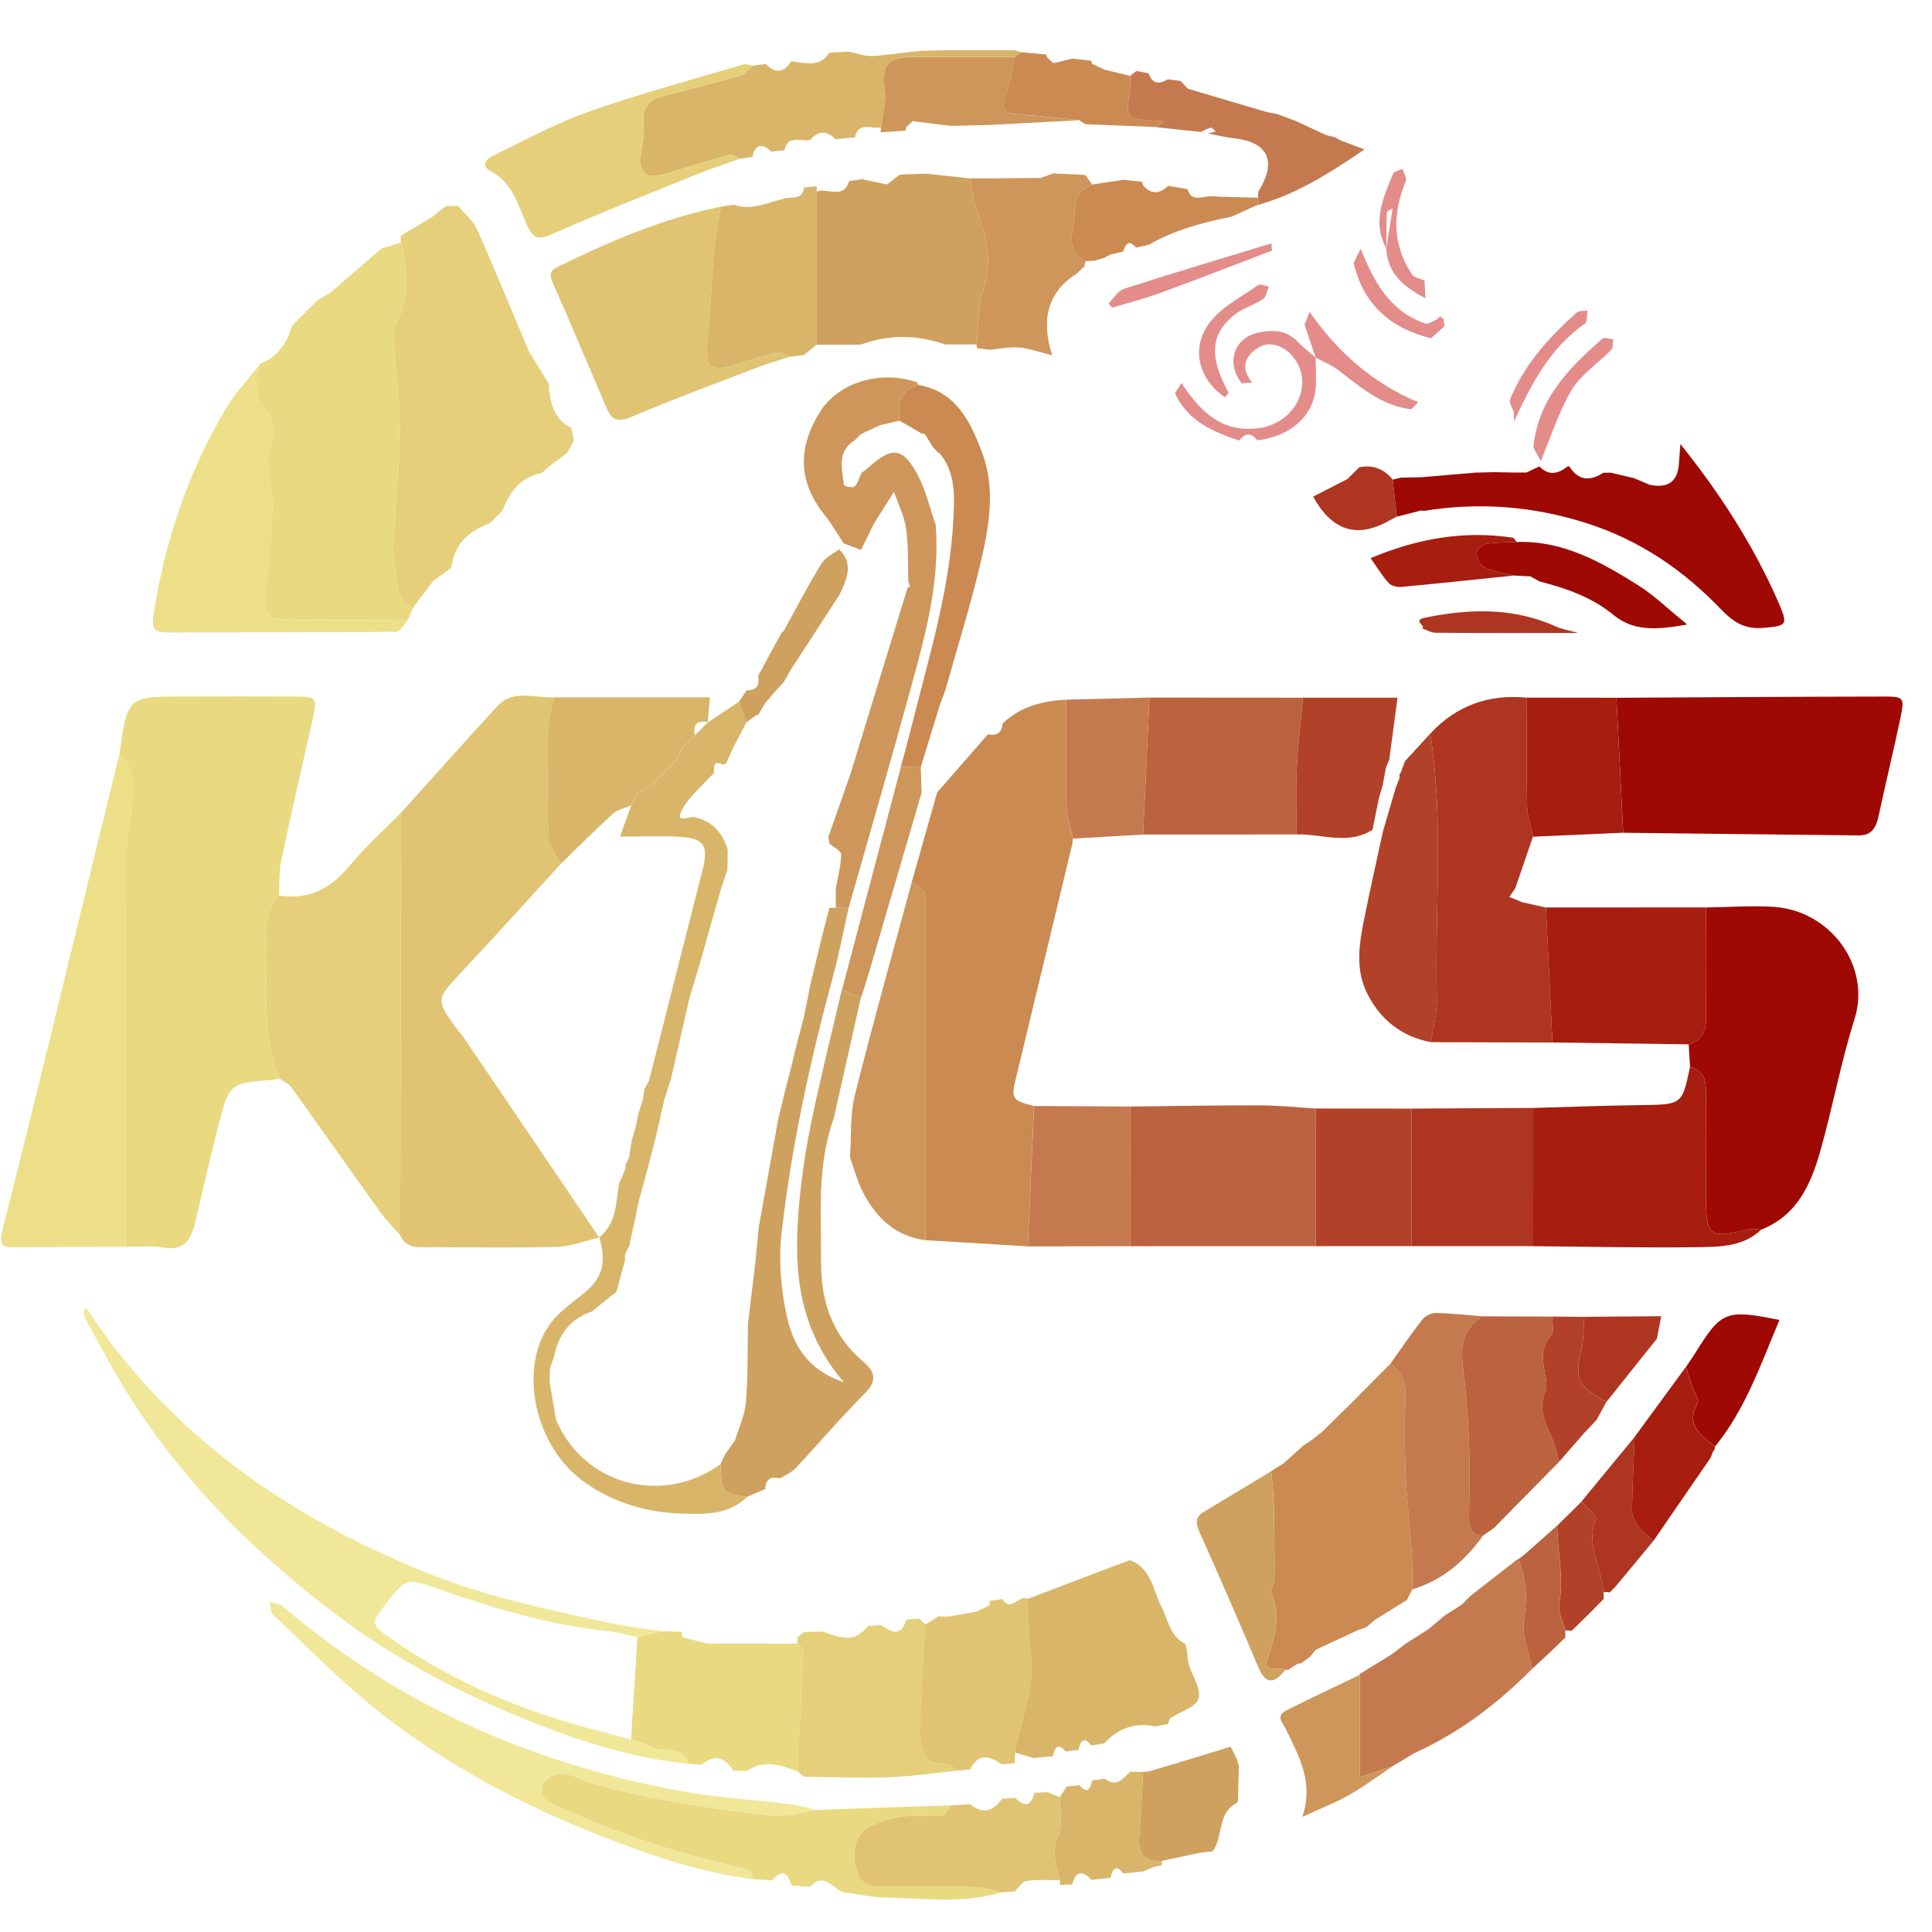 <?xml version="1.0" standalone="no"?><!DOCTYPE svg PUBLIC "-//W3C//DTD SVG 1.1//EN" "http://www.w3.org/Graphics/SVG/1.1/DTD/svg11.dtd"><svg t="1744270863101" class="icon" viewBox="0 0 1024 1024" version="1.1" xmlns="http://www.w3.org/2000/svg" p-id="915" xmlns:xlink="http://www.w3.org/1999/xlink" width="48" height="48"><path d="M148.066 571.636c-1.101 0.254-2.173 0.621-3.274 0.706-23.171 1.806-23.341 1.75-29.296 25.147-4.262 16.708-7.987 33.529-12.023 50.294-2.089 8.665-5.391 15.438-16.68 13.462-6.548-1.129-13.434-0.367-20.151-0.452 0-69.344-0.085-138.689 0.113-208.061 0.028-7.14 2.23-14.281 2.568-21.45 0.536-10.894 4.092-22.55-6.04-31.469 4.375-30.622 4.375-30.622 33.67-30.622 19.164-0.028 38.299-0.113 57.462 0 14.027 0.085 13.97 0.198 10.979 13.491-5.532 24.498-11.176 48.967-16.341 73.55-1.242 5.983-0.847 12.305-1.185 18.458-5.193 6.209-7.197 13.067-6.83 21.393 1.157 25.316-3.161 51.084 7.028 75.553z" fill="#E9D981" p-id="916"></path><path d="M317.659 655.882c-7.479 1.75-14.93 4.77-22.437 4.967-22.409 0.649-44.847 0.198-67.256 0.198-6.124 0-12.644 0.96-15.833-6.322 0.141-74.679 0.31-149.329 0.452-224.007 16.934-18.768 33.783-37.621 50.858-56.277 8.721-9.539 20.123-4.149 30.425-4.854-1.129 5.334-3.161 10.668-3.274 16.031-0.395 19.446-0.593 38.92 0.169 58.337 0.169 4.685 4.262 9.229 6.548 13.829-17.414 19.022-34.63 38.186-52.269 56.983-14.168 15.071-14.394 14.874-2.145 31.666 0.649 0.903 1.609 1.609 2.23 2.54 24.159 35.618 48.318 71.235 72.449 106.881l0.085 0.028z" fill="#E0C473" p-id="917"></path><path d="M544.742 660.595c-18.091-1.101-36.182-2.173-54.273-3.274 0-56.954 0-113.909-0.028-170.863 0-4.516 0.677-9.229-0.452-13.434-0.593-2.23-4.431-3.584-6.774-5.334 4.487-15.89 9.003-31.808 13.491-47.697 8.947-10.245 17.922-20.49 26.868-30.763 4.6 0.847 7.479-0.677 7.79-5.701 9.427-9.088 21.167-12.023 33.755-12.672-0.028 18.599-0.339 37.198 0.085 55.797 0.141 5.955 2.23 11.882 3.443 17.837-0.141 1.129-0.141 2.258-0.423 3.33-9.963 41.488-19.982 82.948-29.945 124.436-2.427 10.132-1.637 11.12 9.765 13.942-1.072 24.78-2.173 49.588-3.302 74.396z" fill="#CB8A52" p-id="918"></path><path d="M154.783 172.645l13.547-13.632c2.201-1.242 4.375-2.484 6.576-3.725l-0.113 0.085 27.376-23.651-0.056 0.056c3.443-1.101 6.858-2.201 10.301-3.302 3.669 14.874 4.629 29.437-2.766 43.831-1.863 3.613-0.847 8.862-0.593 13.321 0.903 14.422 2.963 28.844 2.907 43.266-0.056 16.313-2.06 32.626-2.907 48.967-0.395 7.282-1.27 14.874 0.254 21.873 1.693 7.733-1.072 18.148 9.822 21.986-1.044 2.371-2.06 4.741-3.105 7.14h0.085c-19.7-0.113-39.371-0.198-59.071-0.339-16.285-0.113-17.357-1.411-15.861-17.047 1.326-13.999 2.653-28.026 3.217-42.081 0.254-6.576-1.411-13.208-1.947-19.841-0.31-3.782-1.468-8.382 0.141-11.289 4.6-8.354 1.524-16.934-2.484-22.212-6.237-8.213-4.939-15.156-2.314-23.199 9.37-3.584 14.281-10.979 16.99-20.208z" fill="#E9D981" p-id="919"></path><path d="M219.16 321.748c-10.894-3.838-8.1-14.253-9.822-21.986-1.524-6.971-0.649-14.563-0.254-21.873 0.847-16.341 2.851-32.654 2.907-48.967 0.056-14.422-2.004-28.844-2.907-43.266-0.282-4.459-1.27-9.737 0.593-13.321 7.394-14.394 6.435-28.929 2.766-43.831l-0.085-3.5-0.028 0.028c5.673-3.415 11.317-6.83 16.99-10.245l-0.056 0.028c2.314-1.863 4.657-3.725 6.971-5.588l6.632-0.085c3.387 4.121 7.874 7.761 9.991 12.446 9.511 21.337 18.317 42.984 27.405 64.518 3.471 5.645 6.943 11.317 10.386 16.962 0.367 0.818 0.452 1.637 0.226 2.484 0.931 8.806 3.161 16.877 11.967 21.252 0.452 2.23 0.903 4.459 1.383 6.689-1.242 2.201-2.484 4.431-3.697 6.632l-0.113 0.113-9.822 7.282c-1.129 1.044-2.23 2.089-3.359 3.105-11.007 2.258-17.075 9.709-20.716 19.7l-0.339 0.423-2.963 2.963-0.423 0.423-2.963 2.963-0.395 0.339c-9.991 3.641-17.527 9.652-19.7 20.744-0.198 1.016-0.48 2.004-0.847 2.963l-9.455 6.999c-3.471 4.572-6.858 9.088-10.273 13.604z" fill="#E5CF7A" p-id="920"></path><path d="M904.164 480.983c11.826-0.169 23.679-1.044 35.448-0.367 30.848 1.778 52.1 31.751 43.379 59.297-7.282 23.058-11.628 47.048-18.232 70.36-4.996 17.555-12.362 34.009-31.215 41.432-2.201-0.085-4.516-0.677-6.576-0.198-21.252 5.052-22.776 3.895-22.804-18.232-0.028-17.865-0.141-35.702 0.056-53.568 0.056-6.661-0.875-12.305-8.467-14.196-0.226-4.008-0.48-7.987-0.706-11.995 7.959-2.343 9.314-8.269 9.201-15.664-0.282-18.938-0.113-37.904-0.085-56.87zM856.749 369.84c47.246-0.254 94.491-0.593 141.737-0.649 10.838 0 11.063 0.508 8.636 12.051-3.613 17.047-7.705 33.981-11.374 51.027-1.298 6.068-3.471 10.612-10.725 10.527-41.573-0.508-83.145-0.931-124.69-1.411-1.214-23.849-2.399-47.697-3.584-71.546z" fill="#9F0904" p-id="921"></path><path d="M212.584 430.717c-0.141 74.679-0.31 149.329-0.452 224.007-3.641-4.205-7.62-8.156-10.838-12.644-15.664-21.788-31.074-43.802-46.738-65.591-1.496-2.089-4.29-3.274-6.463-4.883-10.189-24.469-5.87-50.237-7.028-75.553-0.395-8.326 1.637-15.184 6.83-21.393 15.607 2.427 27.235-3.556 37.198-15.551 8.354-10.104 18.232-18.966 27.489-28.393z" fill="#E5CF7A" p-id="922"></path><path d="M758.053 388.862c13.886-14.93 31.045-21.083 51.225-19.079-0.028 19.164-0.282 38.355 0.113 57.519 0.113 5.419 2.032 10.781 3.105 16.2-3.105 9.06-6.237 18.119-9.342 27.207l-3.189 4.713c2.343 0.96 4.713 1.891 7.056 2.851 4.121 0.903 8.241 1.835 12.362 2.738 1.157 23.849 2.286 47.697 3.443 71.546-21.478-0.056-42.956-0.113-64.462-0.198 1.129-7.648 3.387-15.297 3.189-22.917-1.214-46.85 3.923-93.87-3.5-140.58z" fill="#AE3520" p-id="923"></path><path d="M63.283 399.813c10.104 8.919 6.576 20.575 6.04 31.469-0.367 7.169-2.568 14.309-2.568 21.45-0.198 69.344-0.113 138.689-0.113 208.061-19.192 0.085-38.412 0.141-57.603 0.282-6.52 0.056-10.076 0.056-7.705-9.314 16.398-64.49 31.92-129.206 47.725-193.865 4.713-19.361 9.455-38.722 14.224-58.083z" fill="#ECDF87" p-id="924"></path><path d="M405.63 789.18c-3.217 1.383-6.435 2.794-9.652 4.177-13.547-1.863-13.547-1.863-14.055-17.329l2.117-4.826c1.863-2.597 3.697-5.221 5.56-7.818 2.004-6.689 5.193-13.293 5.758-20.095 1.129-13.801 0.818-27.687 1.072-41.573 1.355-11.205 2.709-22.437 4.036-33.642l1.609-17.16 10.414-57.829c1.101-4.487 2.201-9.003 3.274-13.491 1.185-4.6 2.371-9.173 3.528-13.773 1.101-4.459 2.173-8.919 3.274-13.378l3.556-13.547c1.129-5.673 2.258-11.346 3.387-16.99 2.173-9.031 4.375-18.063 6.548-27.094 1.185-4.544 2.343-9.088 3.528-13.632H449.771c-2.681 11.995-4.939 24.103-8.156 35.956-12.221 44.988-22.155 90.455-27.405 136.741-1.609 14.253-0.282 29.409 2.766 43.464 3.189 14.535 10.047 28.336 30.283 35.307-23.905-28.11-26.445-58.422-24.103-89.552 1.185-15.664 3.415-31.328 6.52-46.709 4.883-23.99 10.894-47.754 16.454-71.63 3.387 1.298 6.774 2.597 10.16 3.867l-14.309 63.869c-6.689 18.627-7.253 37.988-6.915 57.491 0.141 7.648-0.028 15.297 0.198 22.917 0.593 19.446 7.225 36.126 22.409 48.939 6.181 5.221 7.394 9.991 0.706 16.68-12.7 12.7-24.328 26.473-36.634 39.597-2.173 2.314-5.419 3.641-8.185 5.419-4.6-0.988-7.846 0.085-7.931 5.645z" fill="#CFA15E" p-id="925"></path><path d="M723.988 862.56c-1.326 0.452-2.625 0.903-3.951 1.326-5.306 2.455-10.584 4.911-15.89 7.366-2.286 1.072-4.572 2.173-6.858 3.246-1.044 1.27-2.06 2.568-3.105 3.838l0.113-0.169-3.725 2.709c-0.706 0.762-1.552 1.044-2.54 0.79l-4.233 2.709-1.185 0.734-1.411-0.028c-3.387-1.919-12.503 2.54-9.201-6.774 4.036-11.289 6.632-22.071 1.891-33.783-0.847-2.06 1.609-5.25 1.609-7.931 0.056-13.434-0.056-26.868-0.367-40.303-0.141-5.504-0.903-11.007-1.383-16.511l0.085-0.113c2.117-1.326 4.233-2.625 6.35-3.951l-0.198 0.169 10.668-9.568c1.637-1.101 3.246-2.201 4.883-3.302 1.693-1.355 3.415-2.681 5.108-4.036l-0.113 0.113 17.131-16.877c6.407-6.463 12.813-12.926 19.22-19.361 6.096 4.092 8.326 9.652 8.044 17.131-0.48 13.604-0.508 27.264 0.056 40.867 0.564 13.237 2.23 26.445 3.105 39.682 0.48 7.253 0.367 14.535 0.536 21.788l-2.963 5.758 0.169-0.141c-5.645 3.5-11.317 6.999-16.962 10.527-1.637 1.355-3.274 2.738-4.883 4.092z" fill="#CB8A52" p-id="926"></path><path d="M476.922 92.547c4.572-0.169 9.144-0.339 13.716-0.536 7.846 0.847 15.72 1.722 23.566 2.568 1.044 5.419 1.355 11.092 3.274 16.172 5.193 13.745 8.721 27.066 3.838 42.109-3.02 9.314-2.597 19.756-3.725 29.691-5.56 0-11.092 0-16.652 0.028-14.902-5.221-29.775-5.362-44.677 0.028-0.96 0-1.947 0.056-2.907 0.113-6.83 0-13.66-0.028-20.462-0.028v-81.142c5.616-2.23 14.083 4.459 17.16-5.56 2.23-0.339 4.431-0.649 6.661-0.988l0.113-0.028 13.321 2.794c2.23-1.722 4.516-3.471 6.774-5.221z" fill="#CFA15E" p-id="927"></path><path d="M697.401 660.482c-32.795 0-65.562 0-98.358 0.028-0.028-24.667-0.028-49.334-0.056-74.029 22.889-0.226 45.75-0.677 68.639-0.621 9.935 0.028 19.869 1.072 29.804 1.665 0 24.3-0.028 48.629-0.028 72.957z" fill="#BB633E" p-id="928"></path><path d="M895.726 565.511c7.62 1.891 8.552 7.507 8.467 14.196-0.198 17.837-0.085 35.702-0.056 53.568 0.028 22.127 1.524 23.284 22.804 18.232 2.06-0.48 4.375 0.113 6.576 0.198-9.37 9.003-21.591 9.144-33.162 9.314-29.239 0.423-58.478-0.254-87.718-0.508 0-24.413 0.028-48.854 0.028-73.267 18.853-0.536 37.678-1.27 56.531-1.496 22.325-0.31 22.325-0.113 26.53-20.236z" fill="#A71D0F" p-id="929"></path><path d="M419.036 188.986c-5.616 1.806-11.346 3.387-16.849 5.504-22.437 8.58-44.96 16.906-67.058 26.276-6.745 2.851-10.555 2.681-13.406-3.951-9.511-22.155-18.768-44.395-28.534-66.409-2.004-4.516-2.201-6.689 2.653-9.088 27.659-13.575 55.854-25.598 86.222-31.779-1.157 7.028-2.766 14.027-3.387 21.111-1.411 16.003-1.976 32.062-3.528 48.036-1.637 16.906 0.423 18.938 16.115 14.083 6.83-2.117 13.632-4.431 20.631-5.955 2.117-0.452 4.741 1.383 7.14 2.173z" fill="#E0C473" p-id="930"></path><path d="M365.13 934.896c-33.134-3.246-64.292-14.112-94.519-26.84-32.541-13.716-63.643-30.566-92.064-52.015-46.596-35.166-86.927-76.033-116.505-126.75-5.927-10.16-11.43-20.575-17.075-30.904-0.706-1.326-0.931-2.907 0.339-5.532 5.193 7.282 10.16 14.732 15.636 21.788 43.633 55.967 100.757 93.108 165.896 119.243 31.779 12.757 65.026 19.587 98.273 26.727 8.665 1.863 17.527 2.681 26.304 3.979-4.516 1.044-9.031 2.117-13.547 3.161-5.447-1.129-10.838-2.738-16.341-3.302-30.199-3.105-59.015-11.769-87.464-21.647-18.627-6.463-18.402-7.056-29.775 7.564-7.79 10.019-7.677 10.668 2.709 17.95 24.949 17.527 52.185 30.622 80.944 40.444 15.241 5.193 30.989 8.89 46.484 13.265 3.387 1.129 7.225 1.637 10.132 3.528 6.435 4.205 17.357-1.58 20.575 9.342z" fill="#F1E799" p-id="931"></path><path d="M628.255 871.281c0.31 1.355 0.649 2.709 0.96 4.064 0.226 2.201 0.141 4.516 0.762 6.604 1.891 6.237 6.802 13.208 5.278 18.317-1.355 4.544-9.793 6.915-14.987 10.443-0.734 0.48-0.762 2.004-1.129 3.048-2.258 0.423-4.487 0.818-6.745 1.242-10.809-2.173-19.813 0.931-27.179 9.088-2.258 0.339-4.516 0.649-6.745 0.988-4.346-5.137-5.87-2.173-6.83 2.399-2.258 0.282-4.516 0.593-6.774 0.875-4.375-4.996-5.842-2.004-6.802 2.455-3.387 0.339-6.774 0.649-10.16 0.988l-10.047-2.963c3.5-17.865 11.148-34.997 8.439-53.934-1.298-9.031-1.129-18.289-1.637-27.433l27.094-10.33c9.031-3.415 18.091-6.802 27.122-10.217 11.346 4.205 12.192 15.72 16.652 24.554 3.669 7.056 4.403 15.777 12.729 19.813zM381.923 776.028c0.508 15.466 0.508 15.466 14.055 17.329-9.793 9.681-22.748 9.285-34.63 8.89-18.656-0.621-36.493-5.758-52.072-17.047-27.8-20.18-35.251-64.772-14.987-86.786 4.487-4.883 10.076-8.806 15.297-13.039 9.681-7.79 12.051-16.285 8.072-29.493l-0.085-0.028c9.116-7.31 8.919-18.063 10.443-28.195 1.072-2.484 2.117-4.996 3.189-7.479 0.48-0.818 0.564-1.665 0.226-2.568 0.649-1.326 1.27-2.653 1.919-3.979 0.536-3.161 1.044-6.322 1.58-9.455 0.734-2.512 1.468-5.024 2.173-7.507l1.185-6.068c0.79-2.512 1.552-5.024 2.343-7.536l1.016-5.983c0.79-1.411 1.552-2.822 2.343-4.233 9.483-37.283 18.966-74.594 28.421-111.877 3.302-13.039 0.734-16.849-12.87-17.498-9.963-0.48-19.954-0.085-30.904-0.085 2.371-6.576 4.149-11.543 5.927-16.539l-0.141 0.169c1.185-2.343 2.343-4.657 3.528-6.999l-0.169 0.169c2.343-1.185 4.657-2.343 6.999-3.528l-0.169 0.141 3.556-3.556-0.169 0.169c1.185-1.185 2.371-2.371 3.584-3.556l-0.169 0.169 3.584-3.584-0.169 0.169 3.556-3.556-0.169 0.198c1.185-2.343 2.343-4.657 3.528-6.999l-0.169 0.198c1.185-1.185 2.371-2.371 3.584-3.556l-0.169 0.169 3.556-3.556-0.169 0.169c2.314-2.314 4.629-4.629 6.971-6.943l-0.169 0.169 16.623-11.12c1.27 3.669 2.568 7.366 3.838 11.035-2.343 4.487-4.685 8.947-7.028 13.434l0.085-0.085c-1.27 2.822-2.568 5.616-3.838 8.439-0.536 0.31-1.129 0.536-1.722 0.649-5.532-2.709-4.487 1.609-4.77 4.487l0.085-0.056-3.471 3.471 0.028-0.085c-4.29 4.854-9.427 9.201-12.7 14.676-5.955 9.963 3.246 4.459 6.124 5.391 9.37 2.23 14.676 8.495 17.301 17.385-0.056 3.471-0.141 6.943-0.198 10.443l0.028-0.085c-1.129 3.387-2.258 6.774-3.387 10.132-2.54 8.89-5.052 17.781-7.592 26.671-0.96 3.528-1.919 7.056-2.907 10.584-2.06 6.858-4.149 13.688-6.209 20.546-3.302 14.422-6.604 28.844-9.878 43.238-1.157 3.528-2.314 7.056-3.443 10.584l-4.657 20.49c-1.129 4.346-2.258 8.693-3.387 13.067-1.863 6.915-3.754 13.801-5.616 20.716-0.621 3.048-1.242 6.124-1.835 9.173l-2.709 12.108-0.141 1.552-2.286 4.487c-0.339 1.044-0.395 2.089-0.141 3.161-1.524 5.729-3.076 11.459-4.6 17.188-4.318 3.471-8.608 6.971-12.926 10.443-11.289 3.895-17.781 11.882-20.01 23.51-0.762 2.201-1.524 4.375-2.286 6.576l-0.254 7.197c0.762 4.572 1.552 9.144 2.314 13.745 0.564 2.709 0.649 5.673 1.778 8.1 16.369 34.743 57.575 42.899 86.532 21.873z" fill="#D8B568" p-id="932"></path><path d="M449.8 481.152h-6.802v-10.132c1.072-6.068 2.709-12.108 2.851-18.176 0.056-1.863-4.008-3.81-6.209-5.729l-0.593-3.528c3.951-11.233 7.902-22.494 11.854-33.727 1.722-5.701 3.471-11.374 5.193-17.075 8.298-27.066 16.623-54.16 24.921-81.226 0.452-0.282 1.298-0.621 1.27-0.79-0.141-0.847-0.536-1.637-0.847-2.427-0.31-9.398 0.141-18.91-1.185-28.167-0.931-6.689-4.205-13.067-6.435-19.559-3.528 5.645-7.084 11.261-10.612 16.906-2.286 4.629-4.572 9.285-6.858 13.914-3.076-1.157-6.153-2.286-9.201-3.443-3.302-4.967-6.237-10.217-9.935-14.874-15.241-18.994-13.519-36.747-2.963-54.245 9.85-16.313 32.372-22.833 51.507-16.313 0.395 0.141 0.593 0.903 0.903 1.383-9.935 2.907-11.063 10.358-9.765 19.022-3.471 0.79-6.915 1.58-10.386 2.343-3.387 1.58-6.745 3.161-10.132 4.713l0.085-0.085c-1.157 1.157-2.343 2.343-3.528 3.5l0.056-0.085c-9.596 6.04-6.632 15.269-5.673 23.82 0.056 0.508 4.741 1.58 5.588 0.734 1.835-1.835 2.54-4.77 3.725-7.282 1.326-1.016 2.709-1.919 3.951-3.048 12.136-11.007 17.978-10.527 25.768 4.064 4.375 8.185 6.463 17.583 9.568 26.417 2.343 29.013-4.939 56.644-12.475 84.133-10.866 39.795-22.381 79.335-33.642 118.961z" fill="#CE965A" p-id="933"></path><path d="M137.821 192.937c-2.625 8.044-3.923 14.987 2.314 23.199 4.008 5.278 7.084 13.858 2.484 22.212-1.609 2.907-0.452 7.507-0.141 11.289 0.536 6.632 2.23 13.265 1.947 19.841-0.564 14.055-1.919 28.054-3.217 42.081-1.468 15.607-0.395 16.934 15.861 17.047 19.7 0.141 39.371 0.226 59.071 0.339-2.089 2.06-4.149 5.927-6.266 5.927-40.641 0.367-81.311 0.282-121.952 0.339-5.927 0-7.62-2.286-6.689-8.382 5.814-38.609 17.893-75.045 37.565-108.744 5.25-9.031 12.616-16.821 19.022-25.147z" fill="#ECDF87" p-id="934"></path><path d="M609.232 369.727c27.122 0.028 54.273 0.028 81.396 0.056-1.157 12.531-2.738 25.034-3.33 37.593-0.564 11.6-0.085 23.256-0.056 34.884-27.122 0.028-54.273 0.028-81.396 0.056l3.387-72.59z" fill="#BB633E" p-id="935"></path><path d="M890.645 235.356c20.744 25.852 38.666 53.455 51.959 83.907 5.278 12.108 4.572 12.475-8.241 13.547-9.455 0.79-15.636-3.048-21.845-9.511-20.208-21.139-43.577-37.113-71.941-46.117-28.393-9.003-56.841-11.12-86.024-6.378-1.044-0.339-2.06-0.282-3.048 0.226-3.725 0.931-7.451 1.891-11.176 2.822-0.734-6.548-1.468-13.096-2.173-19.643 1.439-0.339 2.907-0.706 4.346-1.044 3.641-0.085 7.31-0.141 10.951-0.226l28.647-2.455c3.217-0.085 6.463-0.141 9.681-0.226 3.556 0.056 7.14 0.141 10.697 0.198h6.548c2.286-1.101 4.6-2.201 6.886-3.274 4.883 5.108 9.85 4.092 14.789 0.113l1.016-0.198c4.77 7.677 10.951 8.1 18.091 3.471 1.298-0.028 2.597-0.028 3.867-0.056 4.121 0.96 8.213 1.947 12.334 2.907l8.213 3.471c9.624 2.089 15.128-1.355 15.664-11.571 0.254-3.33 0.536-6.632 0.762-9.963z" fill="#9F0904" p-id="936"></path><path d="M822.825 552.528c-1.157-23.849-2.286-47.697-3.443-71.546 28.251 0 56.531 0 84.782-0.028 0 18.966-0.198 37.932 0.085 56.898 0.113 7.394-1.242 13.293-9.201 15.664-24.074-0.31-48.149-0.649-72.223-0.988z" fill="#A71D0F" p-id="937"></path><path d="M399.082 34.774c2.258-0.282 4.516-0.536 6.774-0.818 4.911 4.798 9.398 5.08 13.321-1.214 0.79-0.254 1.58-0.254 2.371 0.028 6.661 0.903 13.491 2.54 17.95-4.798 3.471-0.198 6.943-0.423 10.414-0.621 4.177 0.847 8.382 2.568 12.503 2.343 9.427-0.48 18.797-2.484 28.223-2.794 15.777-0.536 31.582-0.226 47.358-0.254 1.129 0.339 2.258 0.677 3.415 1.044l-3.415 2.484c-17.809 0-35.618-0.085-53.426 0-14.789 0.085-17.329 3.867-15.523 18.74 0.734 6.012-1.326 12.362-2.117 18.543-4.826 1.214-11.91-3.443-13.801 5.362l-10.273 0.931c-4.629-4.629-9.088-4.6-13.434 0.395-4.798 1.214-11.854-3.161-13.66 5.504-2.286 0.226-4.572 0.48-6.858 0.706-4.854-4.459-8.439-4.29-10.132 2.794l-6.689 1.016c-1.806-0.762-3.923-2.512-5.419-2.089-11.261 3.076-22.409 6.604-33.614 9.991-11.063 3.33-14.874-0.226-13.124-11.826 0.762-4.967 1.722-10.104 1.185-14.987-0.931-8.552 3.274-12.503 10.64-14.45 13.462-3.528 27.01-6.802 40.359-10.612 2.625-0.762 4.657-3.556 6.971-5.419z" fill="#D8B568" p-id="938"></path><path d="M765.673 856.294l9.144-5.842 4.403-4.487c8.467-6.604 16.962-13.208 25.429-19.813 4.346 10.386 4.967 20.631 3.105 32.062-1.355 8.269 2.709 17.47 4.346 26.248-18.317 18.543-38.779 34.065-62.655 44.818-3.725 2.258-7.451 4.487-11.176 6.745l0.198-0.085c-5.052 1.693-10.076 3.387-17.696 5.955v-54.217l-0.31-0.282c5.56-3.415 11.148-6.83 16.708-10.273l0.169-0.113c2.512-1.891 4.996-3.782 7.507-5.673 4.121-2.653 8.269-5.278 12.39-7.931 2.822-2.343 5.645-4.741 8.439-7.112z" fill="#C47A4E" p-id="939"></path><path d="M531.082 1002.914c-20.292 6.237-41.036 3.246-61.611 2.822-7.733-0.141-15.438-1.891-23.143-2.907-5.334-2.738-9.793-10.555-16.877-2.851l-10.076-0.593c-1.75-7.31-5.08-8.608-10.301-2.709l-10.047-0.762c-0.198-5.306-3.895-5.362-8.015-6.322-33.698-7.705-66.268-18.571-97.68-33.19-6.52-3.048-7.705-6.915-5.362-11.289 1.524-2.879 7.028-5.419 10.499-5.137 5.334 0.452 10.358 3.895 15.692 5.362 31.045 8.552 62.825 13.35 94.745 16.962 7.761 0.875 15.918-1.891 23.877-2.992l71.292-2.455c-1.665 1.919-3.189 5.306-4.996 5.475-7.282 0.677-14.789-0.508-21.929 0.621-6.378 0.988-13.039 3.161-18.458 6.576-6.378 4.036-7.253 14.789-4.177 23.115 2.794 7.536 8.58 7.479 15.015 7.394 15.805-0.198 31.61-0.254 47.387 0.085 4.77 0.113 9.455 1.835 14.168 2.794zM365.13 934.896c-3.217-10.951-14.14-5.165-20.546-9.342-2.907-1.891-6.717-2.399-10.132-3.528 1.129-18.091 2.286-36.182 3.415-54.273 4.516-1.044 9.031-2.117 13.547-3.161l10.047 0.339c0.085 0.96 0.113 1.919 0.141 2.879 4.544 1.101 9.06 2.201 13.604 3.33h16.906c10.189 0 20.349 0.028 30.537 0.028 1.072 1.185 3.105 2.399 3.076 3.528-0.875 21.421-1.976 42.815-3.048 64.208-9.003-3.641-18.035-6.407-27.094-0.141l-6.858-0.339c-4.572-6.886-9.991-9.031-16.877-3.048-2.23-0.169-4.487-0.31-6.717-0.48z" fill="#E9D981" p-id="940"></path><path d="M422.677 938.876c1.072-21.393 2.173-42.815 3.048-64.208 0.056-1.129-2.004-2.343-3.076-3.528 0.028-1.101 0.028-2.23 0.028-3.33 1.157-0.931 2.286-1.891 3.443-2.822 3.387-0.056 6.802-0.141 10.189-0.198 12.842 4.996 17.781 4.375 23.707-2.992 2.286-0.169 4.572-0.339 6.858-0.48 5.504 3.782 10.809 6.548 13.491-2.879 2.258-0.169 4.544-0.367 6.802-0.536 1.101 1.016 2.201 2.06 3.302 3.076-1.044 18.43-2.455 36.859-2.963 55.317-0.141 5.362 1.101 11.572 3.951 15.918 1.722 2.625 7.818 2.23 11.854 3.5 1.468 0.452 2.681 1.806 3.979 2.738-12.051 1.242-24.074 3.105-36.154 3.528-14.987 0.536-30.029-0.113-45.016-0.254-1.157-0.96-2.286-1.919-3.443-2.851z" fill="#E5CF7A" p-id="941"></path><path d="M483.244 467.661c2.371 1.75 6.181 3.133 6.774 5.334 1.129 4.233 0.452 8.947 0.452 13.434 0.028 56.954 0.028 113.909 0.028 170.863-15.946-1.947-25.994-11.91-33.049-25.232-3.076-5.814-4.657-12.446-6.943-18.712 0.79-11.063 0-22.55 2.653-33.162 9.398-37.621 19.954-75.017 30.086-112.526z" fill="#CE965A" p-id="942"></path><path d="M812.693 587.215c0 24.413-0.028 48.854-0.028 73.267-21.478 0-42.956-0.028-64.434-0.028v-72.872c21.478-0.113 42.984-0.226 64.462-0.367z" fill="#AE3520" p-id="943"></path><path d="M758.053 388.862c7.423 46.709 2.286 93.729 3.528 140.58 0.198 7.592-2.06 15.269-3.189 22.917-15.325-2.879-26.389-11.572-33.473-25.232-6.604-12.729-4.685-26.106-2.032-39.315 3.161-15.777 6.717-31.497 10.132-47.246l6.689-22.861c0.564-1.468 1.157-2.963 1.722-4.431 0.423-0.903 0.48-1.835 0.254-2.794 0.762-0.818 1.242-1.806 1.439-2.907 0.508-1.383 1.044-2.738 1.552-4.121 4.431-4.883 8.89-9.737 13.378-14.591z" fill="#B14229" p-id="944"></path><path d="M748.626 842.352c-0.141-7.253-0.028-14.535-0.536-21.788-0.903-13.237-2.568-26.417-3.105-39.682-0.564-13.604-0.564-27.264-0.056-40.867 0.254-7.451-1.947-13.011-8.044-17.131 5.645-7.902 11.092-15.946 17.075-23.595 1.468-1.891 4.713-3.443 7.084-3.387 8.241 0.169 16.454 1.101 24.667 1.75-9.765 5.983-11.684 14.93-10.414 25.627 1.552 13.18 2.738 26.445 3.274 39.71 0.536 13.434 0.282 26.897 0.056 40.331-0.085 5.616 0.593 10.076 7.338 10.725-9.568 13.265-21.365 23.538-37.339 28.308z" fill="#C47A4E" p-id="945"></path><path d="M297.281 457.812c-2.286-4.6-6.378-9.144-6.548-13.829-0.734-19.418-0.564-38.892-0.169-58.337 0.113-5.362 2.117-10.697 3.274-16.031h82.468c-0.423 4.798-0.818 9.06-1.214 13.321l0.169-0.169c-5.814-1.185-8.044 1.214-6.971 6.943l0.169-0.169-3.556 3.556 0.169-0.169c-1.185 1.185-2.371 2.371-3.584 3.556l0.169-0.198c-1.185 2.343-2.343 4.657-3.528 6.999l0.169-0.198-3.556 3.556 0.169-0.169-3.584 3.584 0.169-0.169c-1.185 1.185-2.371 2.371-3.584 3.556l0.169-0.169-3.556 3.556 0.169-0.141c-2.343 1.185-4.657 2.343-6.999 3.528l0.169-0.169c-1.185 2.343-2.343 4.657-3.528 6.999l0.141-0.169c-3.302 1.496-7.253 2.258-9.822 4.572-9.314 8.495-18.26 17.527-27.376 26.36zM419.036 188.986c-2.399-0.79-5.024-2.653-7.14-2.173-6.971 1.524-13.773 3.838-20.631 5.955-15.692 4.854-17.752 2.822-16.115-14.083 1.552-15.974 2.117-32.033 3.528-48.036 0.621-7.084 2.23-14.083 3.387-21.111l6.83-1.016c9.652 3.387 18.289-1.383 27.264-3.387 3.979-0.903 9.342 0.818 9.991-5.786 2.201-0.226 4.431-0.423 6.632-0.649 0.028 0.96 0.056 1.891 0.113 2.851v81.142c-2.314 1.835-4.629 3.697-6.943 5.532-2.314 0.282-4.629 0.536-6.915 0.762z" fill="#D8B568" p-id="946"></path><path d="M399.082 34.774c-2.314 1.863-4.346 4.657-6.971 5.419-13.378 3.838-26.925 7.084-40.359 10.612-7.366 1.947-11.572 5.899-10.64 14.45 0.536 4.911-0.452 10.019-1.185 14.987-1.75 11.6 2.089 15.156 13.124 11.826 11.205-3.359 22.353-6.886 33.614-9.991 1.496-0.423 3.584 1.355 5.419 2.089-7.677 2.766-15.466 5.278-23.03 8.326-25.401 10.273-50.915 20.321-76.005 31.384-7.31 3.217-10.33 3.133-13.745-4.6-4.657-10.499-7.564-22.353-19.276-28.647-6.266-3.359-1.242-6.915 2.004-8.467 16.652-8.044 33.049-17.019 50.435-23.115 26.84-9.427 54.414-16.821 81.706-24.921 1.411-0.423 3.246 0.423 4.911 0.649z" fill="#E5CF7A" p-id="947"></path><path d="M432.809 959.309c-7.959 1.101-16.144 3.867-23.877 2.992-31.92-3.613-63.7-8.411-94.745-16.962-5.334-1.468-10.358-4.911-15.692-5.362-3.471-0.31-8.975 2.23-10.499 5.137-2.314 4.375-1.157 8.269 5.362 11.289 31.412 14.62 63.982 25.514 97.68 33.19 4.121 0.931 7.818 0.988 8.015 6.322-27.348-3.217-53.144-12.221-78.573-22.042-43.012-16.623-83.625-38.186-119.892-66.804-19.784-15.607-37.424-33.924-55.825-51.253-1.496-1.411-1.355-4.572-1.976-6.915 2.399 0.818 5.306 0.988 7.084 2.512 60.99 52.213 131.943 83.117 210.263 97.765 19.135 3.584 38.722 4.572 58.083 6.999 4.911 0.593 9.737 2.06 14.591 3.133z" fill="#F1E799" p-id="948"></path><path d="M785.966 814.073c-6.745-0.649-7.451-5.108-7.338-10.725 0.226-13.434 0.508-26.897-0.056-40.331-0.536-13.265-1.722-26.53-3.274-39.71-1.27-10.725 0.621-19.643 10.414-25.627 12.334 0.056 24.667 0.085 36.972 0.141-0.056 3.33 1.27 7.931-0.423 9.793-6.576 7.253-4.318 14.987-2.963 22.917 0.367 2.145 0.677 4.741-0.169 6.604-4.064 9.144-0.254 16.934 3.359 25.006 1.778 3.979 2.681 8.354 3.979 12.531-11.6 11.769-23.199 23.566-34.799 35.335-1.976 1.326-3.923 2.681-5.899 4.008l0.198 0.056z" fill="#BB633E" p-id="949"></path><path d="M507.29 938.424c-1.326-0.931-2.512-2.286-3.979-2.738-4.036-1.27-10.132-0.903-11.854-3.5-2.851-4.346-4.092-10.555-3.951-15.918 0.508-18.458 1.891-36.859 2.963-55.317 2.314-1.411 4.629-2.822 6.971-4.233l5.447 0.085 14.732-2.625c2.258-1.101 4.516-2.201 6.745-3.302 0.085-0.79 0.141-1.609 0.198-2.399 2.23-0.31 4.487-0.593 6.717-0.903 4.572 7.338 8.975-2.907 13.519-0.113 0.508 9.144 0.339 18.402 1.637 27.433 2.709 18.966-4.939 36.069-8.439 53.934l-0.085 5.673c-2.286 0.226-4.544 0.452-6.83 0.649-6.463-4.318-12.616-6.463-16.877 2.738-2.314 0.169-4.629 0.367-6.915 0.536zM531.082 1002.914c-4.713-0.96-9.398-2.681-14.14-2.766-15.805-0.367-31.61-0.282-47.387-0.085-6.435 0.085-12.221 0.141-15.015-7.394-3.076-8.298-2.201-19.079 4.177-23.115 5.419-3.443 12.08-5.588 18.458-6.576 7.169-1.129 14.676 0.056 21.929-0.621 1.806-0.169 3.33-3.556 4.996-5.475l10.189-0.593c6.717 5.588 12.164 3.725 16.793-2.879 2.314-0.198 4.629-0.367 6.943-0.564 4.883 4.911 8.495 4.883 10.189-2.625 2.314-0.113 4.629-0.198 6.943-0.31 2.173 0.875 4.346 1.722 6.52 2.597-0.085 6.717 1.75 14.253-0.706 19.926-3.81 8.777-1.552 16.172 0.762 24.103-5.899 0.056-11.882-0.423-17.668 0.395-2.286 0.339-4.149 3.584-6.209 5.532-2.258 0.141-4.516 0.31-6.774 0.452z" fill="#E0C473" p-id="950"></path><path d="M517.592 182.579c1.129-9.935 0.706-20.377 3.725-29.691 4.883-15.043 1.355-28.364-3.838-42.109-1.919-5.08-2.23-10.753-3.274-16.172 12.446-0.085 24.893-0.198 37.311-0.282 2.258-0.818 4.516-1.609 6.745-2.427l17.019 0.847c1.185 1.693 2.371 3.359 3.584 5.052-11.572 4.205-8.354 15.184-10.217 23.51-1.439 6.52-0.818 13.462 6.604 17.131-0.113 0.875-0.226 1.722-0.367 2.597l-4.346 4.092c-16.2 10.358-18.514 25.429-12.842 43.21-6.886-1.693-12.136-3.697-17.498-4.149-5.137-0.423-10.386 0.734-15.607 1.185-2.258-0.282-4.516-0.536-6.802-0.818-0.028-0.677-0.113-1.326-0.198-1.976z" fill="#CE965A" p-id="951"></path><path d="M599.015 586.481c0.028 24.667 0.028 49.334 0.056 74.029l-54.301 0.085c1.101-24.808 2.23-49.616 3.33-74.396 16.962 0.085 33.924 0.169 50.915 0.282z" fill="#C47A4E" p-id="952"></path><path d="M748.231 587.582v72.872c-16.934 0-33.868 0.028-50.83 0.028 0-24.328 0.028-48.629 0.028-72.957 16.934 0.028 33.868 0.028 50.802 0.056z" fill="#B14229" p-id="953"></path><path d="M812.496 443.474c-1.072-5.391-2.992-10.781-3.105-16.2-0.367-19.164-0.113-38.327-0.113-57.519 15.833 0.028 31.638 0.028 47.471 0.056l3.556 71.546c-15.946 0.734-31.892 1.439-47.81 2.117z" fill="#A71D0F" p-id="954"></path><path d="M476.894 222.995c-1.27-8.665-0.141-16.115 9.765-19.022 20.095 3.556 27.659 19.446 33.84 35.787 7.253 19.192 3.81 38.948-0.649 58.027-5.334 22.804-12.418 45.214-18.712 67.792l-3.048 8.213c-3.359 10.979-6.717 21.958-10.104 32.908-3.528-0.056-7.028-0.085-10.555-0.141 1.722-6.435 3.528-12.813 5.137-19.276 9.229-37.255 20.913-74.029 22.776-112.723 0.593-12.023 1.129-24.526-7.648-34.686l-0.141 0.31c-1.129-1.185-2.258-2.343-3.387-3.528l0.113 0.028c-1.27-2.089-2.568-4.149-3.838-6.237-0.48-0.621-1.072-0.818-1.835-0.593-2.738-1.609-5.504-3.217-8.241-4.826-1.185-0.621-2.314-1.326-3.471-2.032z" fill="#CB8A52" p-id="955"></path><path d="M687.241 442.261c-0.028-11.628-0.508-23.284 0.056-34.884 0.593-12.559 2.173-25.062 3.33-37.593h50.096l-4.403 32.965c-0.564 1.298-1.157 2.568-1.722 3.867-0.564 3.076-1.101 6.153-1.665 9.229l-2.117 7.451c-1.129 5.504-2.258 11.007-3.359 16.511-12.954 8.241-26.784 2.145-40.218 2.455z" fill="#B14229" p-id="956"></path><path d="M666.836 101.72c10.076-15.946 5.504-26.332-12.334-28.364-4.798-0.536-9.539-1.722-14.281-2.625l4.149-1.016c-0.903-0.734-1.919-2.173-2.625-2.032-1.835 0.367-3.5 1.468-5.25 2.258l-23.595-2.54c1.298-0.988 2.597-2.004 3.895-2.992-1.101-0.113-2.201-0.254-3.302-0.31-16.934-1.129-16.877-1.129-14.563-17.188 0.31-2.173 0.028-4.431 0.028-6.632l3.33-2.653c2.173 0.395 4.346 0.818 6.52 1.214 1.891 5.729 5.532 5.955 10.104 3.189 2.286 0.282 4.544 0.564 6.83 0.875 1.27 1.383 2.568 2.738 3.838 4.121l42.109 12.446c1.778 0.339 3.528 0.649 5.306 0.988 3.359 1.242 6.717 2.512 10.076 3.754l0.085 0.056c5.193 2.427 10.414 4.854 15.607 7.282l4.657 1.185c1.044 0.564 2.117 1.129 3.161 1.693 3.584 1.355 7.169 2.709 12.644 4.77-18.627 12.672-36.126 23.792-56.616 29.437l0.169-3.782c0.085-1.072 0.113-2.117 0.056-3.133zM609.232 369.727l-3.387 72.59c-12.39 0.706-24.78 1.411-37.17 2.145-1.214-5.955-3.302-11.854-3.443-17.837-0.423-18.599-0.113-37.198-0.085-55.797 14.676-0.339 29.38-0.734 44.085-1.101z" fill="#C47A4E" p-id="957"></path><path d="M673.722 779.81c0.48 5.504 1.27 10.979 1.383 16.511 0.31 13.434 0.452 26.868 0.367 40.303 0 2.681-2.455 5.842-1.609 7.931 4.741 11.713 2.145 22.494-1.891 33.783-3.33 9.314 5.786 4.826 9.201 6.774-5.645 7.112-10.16 8.241-14.309-1.609-9.991-23.707-20.264-47.302-30.791-70.784-2.117-4.741-3.217-8.298 1.947-11.374 11.91-7.197 23.792-14.366 35.702-21.534z" fill="#CFA15E" p-id="958"></path><path d="M466.903 67.513c0.79-6.209 2.851-12.559 2.117-18.543-1.806-14.874 0.734-18.656 15.523-18.74 17.809-0.085 35.618-0.028 53.426 0-1.439 6.322-2.343 12.842-4.403 18.938-3.359 9.906-2.822 10.809 7.959 11.6 10.16 0.734 20.292 1.947 30.425 2.963-15.833 0.818-31.666 1.665-47.5 2.484l-20.434 0.508c-6.774-0.847-13.519-1.693-20.292-2.512-1.129 1.044-2.258 2.117-3.415 3.161-0.169 0.593-0.282 1.214-0.339 1.835-4.403 0.282-8.834 0.564-13.237 0.875 0.141-0.903 0.198-1.722 0.169-2.568z" fill="#CE965A" p-id="959"></path><path d="M906.704 772.585l-30.283 44c-2.822-2.54-6.04-4.77-8.298-7.733-1.75-2.314-3.161-5.56-3.133-8.354 0.169-12.954 0.875-25.937 1.383-38.892 9.06-12.39 18.148-24.752 27.207-37.142 1.101 3.584 2.145 7.197 3.302 10.753 0.96 2.879 3.81 6.661 2.851 8.382-6.661 11.882 1.891 17.131 9.173 23.115 0.141 1.044-0.169 1.919-0.988 2.597-0.367 1.101-0.79 2.173-1.214 3.274z" fill="#A71D0F" p-id="960"></path><path d="M642.733 981.295c-2.23 0.226-4.487 0.452-6.717 0.706-6.774 1.439-13.547 2.879-20.292 4.318-9.511 0.649-12.757-3.979-11.91-13.124 1.044-11.289 1.383-22.663 2.032-34.009 1.101-0.113 2.173-0.254 3.274-0.367 5.673-1.693 11.317-3.359 16.99-5.052 8.693-2.625 17.357-5.306 26.05-7.959l0.564 0.818 2.709 5.504c0.395 1.214 0.79 2.399 1.185 3.613-0.169 6.322-0.31 12.644-0.48 18.966l-0.536 0.79c-10.612 5.447-7.112 17.95-12.87 25.796z" fill="#CFA15E" p-id="961"></path><path d="M666.779 104.796l-0.169 3.782c-4.629 2.089-9.229 4.149-13.858 6.237-15.269 3.105-30.227 7.056-43.887 14.902l-6.717 1.524c-3.923-4.572-5.56-1.806-6.858 2.117-2.23 0.508-4.431 0.988-6.661 1.496l-3.556 1.863-4.798 1.439c-1.665 0.113-3.33 0.198-5.024 0.31-7.423-3.669-8.072-10.612-6.604-17.131 1.863-8.326-1.383-19.276 10.217-23.51l16.539-2.54c3.33 0.367 6.661 0.706 9.963 1.072 0.113 0.621 0.254 1.242 0.423 1.835 4.149 4.826 8.552 4.798 13.096 0.593l0.254-0.31c3.415 0.593 6.802 1.157 10.217 1.75 2.145 6.971 7.423 4.008 11.854 3.754 2.597 0.113 5.221 0.254 7.818 0.367 5.927 0.141 11.854 0.282 17.752 0.452z" fill="#CB8A52" p-id="962"></path><path d="M720.77 887.679v54.217c7.62-2.568 12.644-4.262 17.696-5.955-7.733 5.165-15.241 10.781-23.312 15.382-7.14 4.064-14.874 7.056-24.865 11.656 6.181-18.74-2.004-32.287-8.665-46.342-1.383-2.935-5.814-7.084-0.056-9.991 12.954-6.52 26.135-12.644 39.202-18.966z" fill="#CE965A" p-id="963"></path><path d="M605.874 939.186c-0.649 11.346-0.988 22.691-2.032 34.009-0.847 9.144 2.371 13.773 11.91 13.124 0.085 0.79 0.113 1.58 0.028 2.343-1.355 0.282-2.709 0.536-4.092 0.818-1.919 0.818-3.81 1.609-5.729 2.399-3.471 0.395-6.943 0.79-10.443 1.157-4.29-5.278-5.87-2.314-6.886 2.286-3.359 0.339-6.717 0.706-10.076 1.044-4.854-5.137-8.382-4.77-10.273 2.455-2.117 0.056-4.233 0.141-6.35 0.198l-0.169-2.484c-2.314-7.931-4.572-15.325-0.762-24.103 2.455-5.673 0.621-13.237 0.706-19.926 1.214-1.863 2.427-3.697 3.669-5.56l6.661-0.762c4.459 5.024 5.899 1.891 6.858-2.54 2.23-0.31 4.459-0.593 6.717-0.903 6.153 4.939 9.596-0.113 13.434-3.641l0.141-0.085c2.173 0.028 4.431 0.113 6.689 0.169z" fill="#D8B568" p-id="964"></path><path d="M571.921 63.675c-10.132-1.016-20.264-2.23-30.425-2.963-10.809-0.79-11.317-1.693-7.959-11.6 2.06-6.124 2.963-12.616 4.403-18.938l3.415-2.484c4.403 0.395 8.834 0.818 13.237 1.214l0.423 1.609c1.101 0.988 2.201 2.004 3.302 2.992l10.076-2.455c3.33 0.395 6.632 0.79 9.963 1.157l0.423 1.609c2.201 1.044 4.403 2.06 6.604 3.105 4.516 1.101 9.031 2.201 13.547 3.274 0 2.201 0.282 4.459-0.028 6.632-2.314 16.031-2.343 16.031 14.563 17.188 1.101 0.085 2.201 0.198 3.302 0.31-1.298 0.988-2.597 2.004-3.895 2.992-12.503-0.48-24.978-0.988-37.48-1.468-1.129-0.677-2.314-1.411-3.471-2.173z" fill="#CB8A52" p-id="965"></path><path d="M908.962 766.714c-7.282-5.983-15.833-11.233-9.173-23.115 0.96-1.722-1.891-5.504-2.851-8.382-1.185-3.556-2.201-7.169-3.302-10.753 1.496-2.258 3.076-4.459 4.516-6.745 14.309-22.974 16.341-23.82 45.016-18.119-9.906 23.369-17.95 47.246-34.206 67.115zM811.113 305.491c-2.879-0.141-5.729-0.282-8.608-0.452-5.137-1.27-10.499-1.947-15.269-4.036-2.258-0.988-4.318-4.544-4.657-7.169-0.226-1.693 2.597-5.137 4.487-5.475 5.504-0.988 11.205-0.818 16.821-1.101 24.611-0.847 44.903 10.697 64.631 23.115 8.241 5.193 15.325 12.192 25.768 20.631-16.426 2.935-28.534 3.669-39.202-5.137-11.487-9.455-25.034-14.055-39.089-17.696-1.637-0.875-3.246-1.778-4.883-2.681z" fill="#9F0904" p-id="966"></path><path d="M866.402 761.606c-0.508 12.954-1.242 25.909-1.383 38.892-0.028 2.822 1.383 6.068 3.133 8.354 2.258 2.963 5.475 5.193 8.298 7.733-6.632 8.015-13.265 16.003-19.926 24.018-1.072 1.101-2.145 2.23-3.217 3.33l-0.085 0.056c-1.101-0.198-2.201-0.226-3.33-0.141-0.677-12.898-9.793-24.836-3.951-38.722 0.706-1.665-5.024-6.068-7.79-9.201 9.427-11.43 18.853-22.889 28.251-34.319z" fill="#AE3520" p-id="967"></path><path d="M488.465 420.105l-28.026 95.846c-1.242 4.262-2.681 8.467-4.036 12.7-3.387-1.298-6.774-2.597-10.16-3.867 10.414-39.4 20.829-78.771 31.215-118.17 3.528 0.056 7.028 0.085 10.555 0.141 0.141 4.431 0.282 8.89 0.452 13.35z" fill="#CE965A" p-id="968"></path><path d="M826.466 774.645c-1.298-4.177-2.201-8.552-3.979-12.531-3.584-8.044-7.423-15.861-3.359-25.006 0.818-1.863 0.536-4.459 0.169-6.604-1.355-7.959-3.584-15.664 2.963-22.917 1.693-1.863 0.367-6.463 0.423-9.793l17.047 0.169c-0.423 5.447-0.226 11.035-1.411 16.341-3.782 16.962-2.597 19.954 13.096 28.759-1.693 3.133-3.415 6.266-5.108 9.37-1.044 1.129-2.089 2.286-3.133 3.415l-0.056 0.056c-1.101 1.157-2.201 2.286-3.302 3.443-4.459 5.08-8.919 10.189-13.35 15.297z" fill="#B14229" p-id="969"></path><path d="M851.443 743.035c-15.72-8.777-16.906-11.797-13.096-28.759 1.185-5.278 0.96-10.866 1.411-16.341 13.575-0.113 27.151-0.198 40.726-0.31-0.762 3.979-1.552 7.959-2.314 11.938-8.947 11.176-17.837 22.325-26.727 33.473z" fill="#AE3520" p-id="970"></path><path d="M803.916 287.259c-5.616 0.282-11.317 0.113-16.821 1.101-1.891 0.339-4.713 3.782-4.487 5.475 0.339 2.625 2.371 6.181 4.657 7.169 4.77 2.089 10.132 2.766 15.269 4.036-19.954 2.06-39.879 4.177-59.833 6.04-2.173 0.198-5.278-0.536-6.632-2.032-3.387-3.697-6.012-8.1-9.624-13.208 24.498-10.301 49.193-14.789 75.215-10.866 0.847 0.113 1.496 1.496 2.258 2.286z" fill="#A71D0F" p-id="971"></path><path d="M395.583 382.851c-1.27-3.669-2.568-7.366-3.838-11.035 1.326-1.976 2.625-3.951 3.951-5.927 5.362 0.113 7.112-2.653 6.096-7.62 4.149-7.648 8.326-15.325 12.475-22.974 0.762-0.423 1.298-1.044 1.637-1.835 6.435-11.628 12.559-23.453 19.474-34.799 1.976-3.217 6.181-5.08 9.37-7.536 7.931 7.733 4.036 15.692 0.48 23.651l-19.446 30.029c-2.343 3.556-4.657 7.112-6.999 10.668l0.169-0.169c-1.27 2.23-2.512 4.487-3.782 6.717l-0.028-0.254c-2.173 2.399-4.346 4.798-6.491 7.197l0.226-0.085c-1.101 1.242-2.201 2.484-3.302 3.754l0.085-0.085c-1.298 2.201-2.625 4.375-3.923 6.576l-0.452-0.339c-1.919 1.326-3.81 2.709-5.701 4.064z" fill="#CFA15E" p-id="972"></path><path d="M838.179 795.953c2.766 3.133 8.495 7.507 7.79 9.201-5.87 13.886 3.274 25.852 3.951 38.722l0.085 3.584-0.028 0.028c-1.101 1.129-2.23 2.258-3.33 3.387l-0.028 0.028c-1.129 1.129-2.23 2.258-3.359 3.387-1.129 1.129-2.258 2.23-3.387 3.359l-0.028 0.028-3.415 3.33-0.028 0.028c-1.129 1.101-2.258 2.201-3.415 3.302l-0.028 0.028c-1.101-0.198-2.23-0.254-3.33-0.141-1.157-4.826-3.951-9.935-3.161-14.394 2.54-13.97-1.072-27.518-1.072-41.262l12.785-12.616z" fill="#B14229" p-id="973"></path><path d="M626.223 202.984c9.681 14.704 20.942 26.558 40.867 23.961 19.22-2.512 29.578-22.776 18.797-37.142-5.108-6.802-13.152-9.342-19.164-5.447-7.479 4.854-9.06 11.12-2.992 18.43-1.863 0.113-3.697 0.226-5.56 0.367-8.58-10.753-4.233-24.244 9.144-26.953 7.169-1.439 14.478-1.27 20.292 4.741 3.02 3.133 6.52 5.814 9.793 8.693l-0.141-0.141c0.056 5.588 0.593 11.205 0.028 16.708-1.468 14.648-13.491 25.034-30.82 27.179-3.246-4.036-6.435-4.149-9.596 0.113-14.112-4.629-27.376-10.414-34.122-25.062 1.157-1.806 2.314-3.613 3.471-5.447z" fill="#E38C8A" p-id="974"></path><path d="M825.365 808.569c0.028 13.745 3.613 27.32 1.072 41.262-0.818 4.459 2.004 9.568 3.161 14.394 0.028 1.214 0.085 2.455 0.113 3.669l0.028-0.028c-1.157 1.129-2.314 2.23-3.5 3.359-1.157 1.101-2.286 2.201-3.443 3.33l-0.028 0.028c-1.129 1.044-2.258 2.089-3.387 3.161l-7.282 6.774c-1.637-8.777-5.701-17.95-4.346-26.248 1.891-11.43 1.242-21.675-3.105-32.062l0.367 0.085c1.355-1.101 2.738-2.201 4.092-3.33l16.257-14.394z" fill="#BB633E" p-id="975"></path><path d="M738.184 254.181c0.734 6.548 1.468 13.096 2.173 19.643-1.439 0.762-2.907 1.468-4.318 2.258-17.075 9.539-30.199 5.052-40.049-12.87 5.645-2.879 11.854-6.068 18.091-9.257l3.979-3.895 2.399-2.399c7.253-1.439 13.096 0.875 17.724 6.52zM836.485 335.492c-27.376 0-51.479 0.085-75.582-0.113-2.427-0.028-4.854-1.552-7.282-2.371 2.766-1.101-5.475-4.177 1.609-5.616 23.877-4.883 47.104-5.475 69.824 4.826 2.427 1.129 5.193 1.524 11.43 3.274z" fill="#AE3520" p-id="976"></path><path d="M697.373 189.635c-1.976-5.87-3.979-11.769-5.955-17.639 0.903-2.23 1.835-4.431 2.738-6.661 14.789 21.252 33.501 37.819 57.575 47.867l-3.697 3.697c-15.692-1.75-26.897-11.741-38.722-20.744-3.613-2.766-8.044-4.487-12.108-6.661l0.169 0.141zM587.557 160.819c2.709-2.653 4.996-6.717 8.241-7.761 25.937-8.354 52.044-16.115 78.094-24.074l0.254 3.867c-19.728 7.507-39.371 15.156-59.184 22.409-8.326 3.048-16.962 5.221-25.429 7.818-0.734-0.677-1.383-1.439-1.976-2.258zM649.281 210.577c-14.337-9.737-18.486-26.812-7.536-40.331 6.463-7.959 16.482-13.096 25.147-19.164 1.129-0.79 3.725 0.48 5.645 0.79-0.988 2.258-1.355 5.475-3.076 6.632-5.08 3.359-11.43 5.052-15.974 8.947-12.108 10.358-12.446 22.24-2.258 40.782-0.649 0.79-1.298 1.552-1.947 2.343zM755.033 148.74l0.254 4.939c0.056 1.468 0.113 2.935 0.198 4.403-10.809-5.701-20.095-12.644-20.716-26.36 1.101-7.028 2.201-14.083 3.33-21.111-2.568 0.706-3.076 1.75-3.105 2.794-0.141 6.096-0.141 12.221-0.198 18.317-7.677-13.942-1.693-26.784 3.528-39.541 0.536-1.355 3.302-1.778 5.024-2.653 0.649 2.173 2.427 4.826 1.75 6.463-7.112 17.075-7.112 33.614 3.217 49.391 1.157 1.835 4.431 2.286 6.717 3.359zM812.721 237.163c2.399-25.457 18.768-42.109 36.634-57.688 1.016-0.875 3.754 0.198 5.673 0.367-0.31 1.891 0.085 4.459-1.016 5.588-6.943 7.14-15.974 12.898-20.942 21.167-6.999 11.656-11.092 25.09-16.426 37.763-1.298-2.427-2.625-4.798-3.923-7.197zM802.363 218.423c-0.734-2.258-2.681-5.052-2.004-6.745 7.592-18.514 20.659-32.993 35.392-46.06 1.214-1.072 3.754-0.706 5.645-0.988-0.423 2.343 0.028 5.899-1.355 6.858-18.599 13.039-28.477 32.259-37.65 52.015 0-1.693 0-3.387-0.028-5.08z" fill="#E38C8A" p-id="977"></path><path d="M721.194 131.806c6.83 17.216 15.241 33.162 34.263 39.682 1.609 0.564 4.092-1.411 6.181-2.201l0.48-0.48c0.367-0.508 0.818-0.847 1.411-1.044 0.536 0.48 1.101 0.96 1.637 1.468 0.141 1.214 0.254 2.427 0.395 3.641-2.343 2.145-4.685 4.262-7.056 6.407-21.534-5.221-35.872-17.837-41.036-39.908 1.27-2.54 2.512-5.052 3.725-7.564z" fill="#E38C8A" p-id="978"></path><path d="M524.619 185.345c5.221-0.452 10.471-1.609" fill="#D8B568" p-id="979"></path></svg>